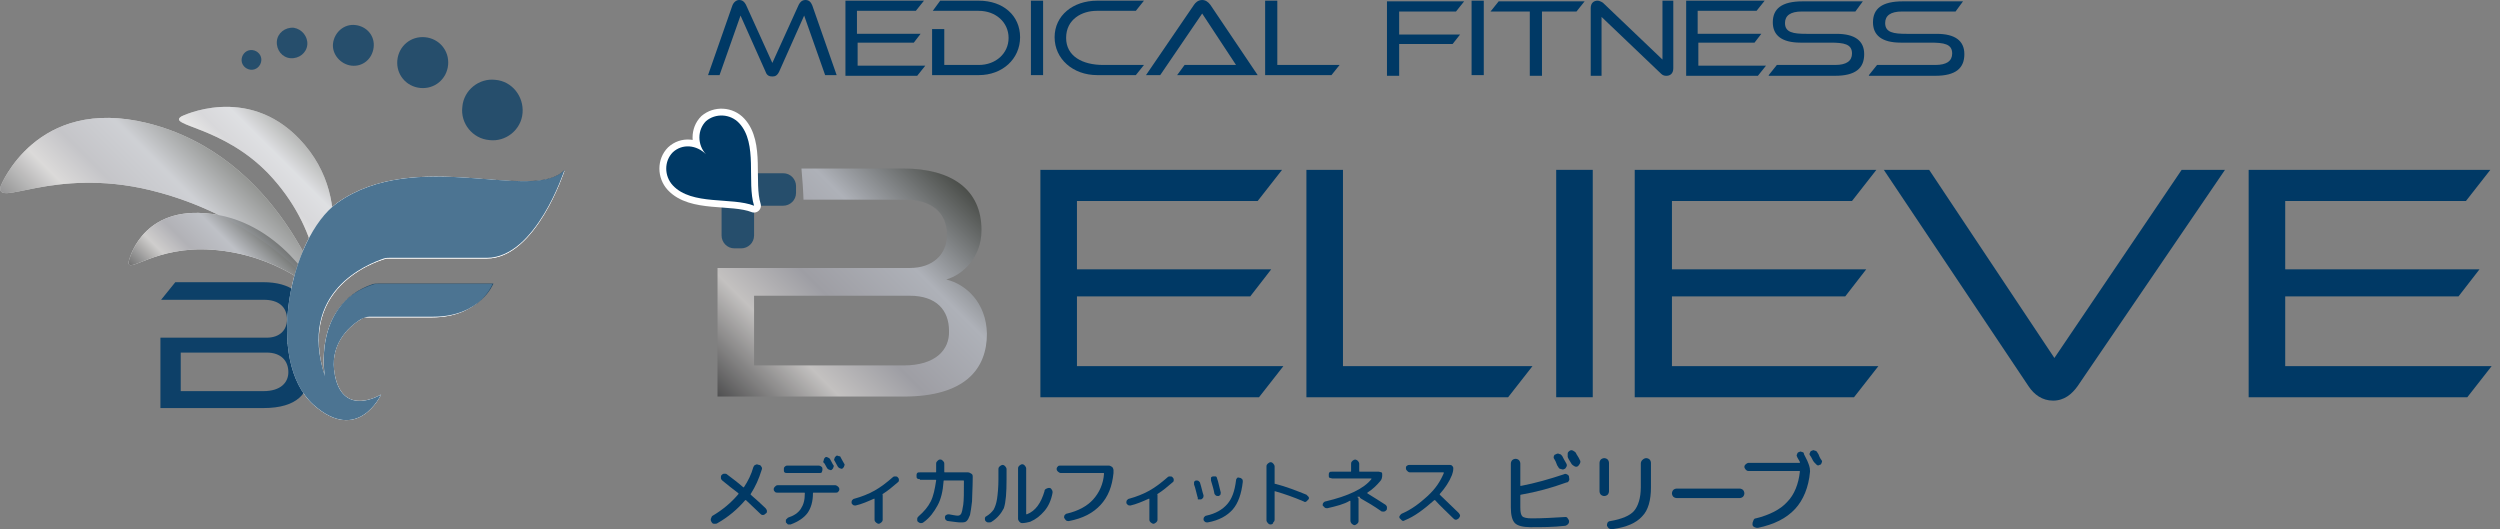 <svg width="274" height="58" viewBox="0 0 274 58" fill="none" xmlns="http://www.w3.org/2000/svg">
<rect x="0" y="0" width="274" height="58" fill="#808080" stroke="none"/>
<g clip-path="url(#clip0_117_6)">
<path d="M90.436 8.233L88.136 1.706L85.391 7.862C85.168 8.307 84.946 8.381 84.649 8.381C84.352 8.381 84.055 8.307 83.907 7.862L81.162 1.706L78.862 8.233H77.601L80.272 0.593C80.42 0.223 80.717 0 81.014 0C81.385 0 81.607 0.223 81.755 0.519L84.649 6.898L87.542 0.519C87.691 0.223 87.913 0 88.284 0C88.655 0 88.878 0.223 89.026 0.593L91.697 8.233H90.436Z" fill="#003965"/>
<path d="M92.661 8.233V0.074H101.267L100.377 1.187H93.922V3.708H100.896L100.154 4.673H93.996V7.194H101.415L100.525 8.307H92.661V8.233Z" fill="#003965"/>
<path d="M102.157 8.233V3.189H103.493V7.12H107.276C109.131 7.12 110.541 5.859 110.541 4.154C110.541 2.448 109.131 1.187 107.276 1.187H102.231L103.047 0.074H107.276C109.947 0.074 111.802 1.706 111.802 4.079C111.802 6.453 109.873 8.233 107.276 8.233H102.157Z" fill="#003965"/>
<path d="M112.989 8.233V0.074H114.324V8.233H112.989Z" fill="#003965"/>
<path d="M120.259 8.233C117.588 8.233 115.585 6.453 115.585 4.079C115.585 1.706 117.588 0.074 120.259 0.074H125.378L124.488 1.187H120.185C118.627 1.187 116.847 2.077 116.847 4.154C116.847 6.156 118.627 7.12 120.927 7.12H125.378L124.488 8.233H120.259Z" fill="#003965"/>
<path d="M129.013 8.233L129.83 7.12H135.468L131.758 1.483L127.159 8.233H125.601L130.868 0.519C131.017 0.297 131.313 0 131.758 0C132.129 0 132.426 0.223 132.649 0.519L137.842 8.233H129.013Z" fill="#003965"/>
<path d="M138.658 8.233V0.074H139.993V7.12H146.819L145.928 8.233H138.658Z" fill="#003965"/>
<path d="M153.347 4.821V8.307H152.012V0.148H160.469L159.579 1.261H153.347V3.783H160.024L159.208 4.821H153.347Z" fill="#003965"/>
<path d="M161.285 8.233V0.074H162.621V8.233H161.285Z" fill="#003965"/>
<path d="M167.666 8.233V1.261H163.363L164.253 0.148H173.675L172.785 1.261H169.001V8.307H167.666V8.233Z" fill="#003965"/>
<path d="M175.53 1.854V8.307H174.343V0.89C174.343 0.297 174.713 0.074 175.084 0.074C175.233 0.074 175.455 0.148 175.678 0.297L182.206 6.527V0.074H183.393V7.491C183.393 8.084 183.023 8.307 182.652 8.307C182.503 8.307 182.281 8.307 182.058 8.084L175.53 1.854Z" fill="#003965"/>
<path d="M184.803 8.233V0.074H193.409L192.519 1.187H186.064V3.708H193.038L192.296 4.673H186.138V7.194H193.557L192.667 8.307H184.803V8.233Z" fill="#003965"/>
<path d="M193.854 8.233L194.744 7.12H201.124C202.386 7.12 202.979 6.675 202.979 5.859C202.979 4.821 202.089 4.673 200.605 4.673H197.341C195.264 4.673 194.299 3.857 194.299 2.448C194.299 0.964 195.264 0.148 197.563 0.148H204.166L203.35 1.261H197.489C196.228 1.261 195.635 1.706 195.635 2.522C195.635 3.56 196.525 3.709 198.009 3.709H201.273C203.276 3.709 204.315 4.45 204.315 5.934C204.315 7.491 203.35 8.307 201.124 8.307H193.854V8.233Z" fill="#003965"/>
<path d="M204.834 8.233L205.724 7.12H212.104C213.366 7.12 213.959 6.675 213.959 5.859C213.959 4.821 213.069 4.673 211.585 4.673H208.321C206.243 4.673 205.279 3.857 205.279 2.448C205.279 0.964 206.243 0.148 208.543 0.148H215.146L214.33 1.261H208.469C207.208 1.261 206.614 1.706 206.614 2.522C206.614 3.56 207.505 3.709 208.988 3.709H212.253C214.256 3.709 215.294 4.45 215.294 5.934C215.294 7.491 214.33 8.307 212.104 8.307H204.834V8.233Z" fill="#003965"/>
<path d="M114.027 43.537V18.616H140.513L137.842 22.028H118.034V29.519H139.326L137.026 32.486H118.034V40.125H140.661L137.99 43.537H114.027Z" fill="#003965"/>
<path d="M143.183 43.537V18.616H147.19V40.125H167.962L165.291 43.537H143.183Z" fill="#003965"/>
<path d="M170.559 43.537V18.616H174.565V43.537H170.559Z" fill="#003965"/>
<path d="M179.165 43.537V18.616H205.65L202.979 22.028H183.245V29.519H204.537L202.237 32.486H183.245V40.125H205.872L203.202 43.537H179.165Z" fill="#003965"/>
<path d="M206.466 18.616H211.437L225.161 39.235L239.109 18.616H243.857L227.684 42.35C227.09 43.166 226.274 43.908 225.013 43.908C223.826 43.908 222.936 43.24 222.342 42.35L206.466 18.616Z" fill="#003965"/>
<path d="M246.453 43.537V18.616H272.939L270.268 22.028H250.46V29.519H271.752L269.452 32.486H250.46V40.125H273.087L270.416 43.537H246.453Z" fill="#003965"/>
<path d="M103.715 30.632C105.496 30.113 107.573 28.259 107.573 25.218C107.573 20.767 104.309 18.468 98.967 18.468H87.839C87.913 19.136 88.062 21.361 88.062 21.88H99.19C102.009 21.88 103.789 23.215 103.789 25.737C103.789 27.888 102.232 29.371 99.709 29.371H78.64V43.463H99.041C105.793 43.463 108.167 40.422 108.167 36.565C108.092 33.154 105.867 31.151 103.715 30.632ZM99.041 40.051H82.646V32.412H99.709C102.602 32.412 104.012 33.969 104.012 36.269C104.086 38.346 102.528 40.051 99.041 40.051Z" fill="url(#paint0_linear_117_6)"/>
<path d="M78.12 56.517C79.233 55.849 80.123 55.108 80.939 54.143C80.939 54.069 80.939 54.069 80.939 54.069C80.272 53.55 79.678 53.105 79.159 52.66C79.085 52.586 79.01 52.512 79.01 52.363C79.01 52.215 79.01 52.141 79.085 52.067C79.159 51.992 79.233 51.918 79.382 51.918C79.53 51.918 79.604 51.918 79.678 51.992C80.272 52.437 80.865 52.883 81.459 53.402C81.533 53.402 81.533 53.402 81.533 53.402C81.978 52.734 82.349 51.992 82.572 51.177C82.646 51.028 82.72 50.954 82.794 50.954C82.868 50.88 83.017 50.88 83.165 50.954C83.313 50.954 83.388 51.028 83.462 51.177C83.536 51.251 83.536 51.399 83.462 51.547C83.165 52.512 82.794 53.328 82.275 54.143C82.275 54.218 82.275 54.218 82.275 54.218C82.868 54.737 83.462 55.256 83.907 55.701C83.981 55.775 84.055 55.923 84.055 55.998C84.055 56.146 84.055 56.22 83.907 56.294C83.833 56.368 83.759 56.443 83.61 56.443C83.462 56.443 83.388 56.368 83.314 56.294C82.794 55.775 82.275 55.33 81.755 54.811C81.681 54.811 81.681 54.811 81.681 54.811C80.865 55.775 79.827 56.665 78.64 57.333C78.565 57.407 78.417 57.407 78.269 57.407C78.12 57.407 78.046 57.333 77.972 57.184C77.898 57.11 77.898 56.962 77.898 56.888C77.972 56.665 78.046 56.517 78.12 56.517Z" fill="#003965"/>
<path d="M85.242 53.995C85.168 53.995 85.02 53.995 84.946 53.921C84.871 53.846 84.797 53.772 84.797 53.624C84.797 53.476 84.871 53.401 84.946 53.327C85.02 53.253 85.094 53.179 85.242 53.179H91.548C91.623 53.179 91.771 53.253 91.845 53.327C91.919 53.401 91.993 53.476 91.993 53.624C91.993 53.772 91.919 53.846 91.845 53.921C91.771 53.995 91.697 53.995 91.548 53.995H89.174C89.1 53.995 89.1 53.995 89.1 54.069C89.1 54.959 88.878 55.701 88.507 56.22C88.136 56.739 87.468 57.184 86.652 57.481C86.578 57.481 86.429 57.481 86.355 57.481C86.281 57.407 86.207 57.332 86.133 57.258C86.133 57.184 86.133 57.036 86.133 56.962C86.207 56.887 86.281 56.813 86.355 56.739C87.023 56.517 87.468 56.22 87.765 55.775C88.061 55.33 88.21 54.811 88.21 54.069C88.21 53.995 88.21 53.995 88.136 53.995H85.242ZM86.281 51.028H89.768C89.842 51.028 89.99 51.102 90.065 51.176C90.139 51.251 90.139 51.325 90.139 51.473C90.139 51.621 90.065 51.696 90.065 51.77C89.99 51.844 89.916 51.844 89.768 51.844H86.281C86.207 51.844 86.058 51.844 85.984 51.77C85.91 51.696 85.91 51.621 85.91 51.473C85.91 51.325 85.91 51.251 85.984 51.176C86.058 51.102 86.133 51.028 86.281 51.028ZM90.436 50.138C90.51 50.064 90.584 50.064 90.732 50.138C90.881 50.212 90.881 50.212 90.955 50.286C91.177 50.657 91.252 50.88 91.326 50.954C91.4 51.028 91.4 51.102 91.326 51.251C91.326 51.325 91.252 51.399 91.177 51.473C91.103 51.547 91.029 51.547 90.881 51.473C90.806 51.473 90.732 51.399 90.658 51.325C90.436 50.954 90.361 50.731 90.287 50.731C90.213 50.657 90.213 50.583 90.287 50.435C90.287 50.286 90.361 50.212 90.436 50.138ZM92.142 50.138C92.29 50.435 92.439 50.657 92.513 50.806C92.587 50.88 92.587 50.954 92.513 51.102C92.513 51.176 92.439 51.251 92.364 51.325C92.29 51.399 92.216 51.399 92.068 51.325C91.993 51.325 91.919 51.251 91.845 51.176C91.771 51.028 91.623 50.806 91.474 50.509C91.4 50.435 91.4 50.361 91.474 50.212C91.474 50.138 91.548 50.064 91.623 49.99C91.697 49.916 91.771 49.916 91.919 49.99C92.068 49.99 92.142 50.064 92.142 50.138Z" fill="#003965"/>
<path d="M93.774 55.404C93.7 55.404 93.551 55.404 93.477 55.33C93.403 55.256 93.329 55.182 93.329 55.107C93.329 55.033 93.329 54.885 93.403 54.811C93.477 54.737 93.551 54.662 93.626 54.662C94.442 54.44 95.184 54.143 95.851 53.772C96.519 53.401 97.187 52.882 97.78 52.363C97.854 52.289 97.928 52.215 98.077 52.215C98.225 52.215 98.299 52.215 98.374 52.289C98.448 52.363 98.522 52.437 98.522 52.586C98.522 52.66 98.522 52.808 98.374 52.882C97.854 53.327 97.335 53.772 96.742 54.143C96.742 54.143 96.667 54.217 96.742 54.217C96.742 54.292 96.742 54.292 96.742 54.366V56.962C96.742 57.11 96.667 57.184 96.593 57.258C96.519 57.333 96.371 57.407 96.296 57.407C96.222 57.407 96.074 57.333 96 57.258C95.925 57.184 95.851 57.11 95.851 56.962V54.737C95.851 54.737 95.851 54.737 95.851 54.662C95.851 54.662 95.851 54.662 95.777 54.662C95.109 54.959 94.442 55.256 93.774 55.404Z" fill="#003965"/>
<path d="M100.822 52.512C100.748 52.512 100.599 52.512 100.525 52.438C100.451 52.363 100.451 52.289 100.451 52.141C100.451 52.067 100.451 51.918 100.525 51.844C100.599 51.77 100.673 51.77 100.822 51.77H102.528C102.602 51.77 102.602 51.77 102.602 51.696C102.602 51.177 102.602 50.88 102.602 50.806C102.602 50.657 102.677 50.583 102.751 50.509C102.825 50.435 102.899 50.361 103.048 50.361C103.196 50.361 103.27 50.435 103.344 50.509C103.418 50.583 103.493 50.657 103.493 50.806C103.493 50.806 103.493 51.102 103.493 51.696C103.493 51.77 103.493 51.77 103.567 51.77H106.089C106.238 51.77 106.312 51.844 106.46 51.918C106.609 51.993 106.609 52.141 106.609 52.289V52.363C106.609 53.476 106.534 54.366 106.534 54.959C106.46 55.627 106.386 56.072 106.312 56.443C106.163 56.813 106.089 56.962 105.941 57.11C105.792 57.258 105.57 57.258 105.273 57.258C104.976 57.258 104.531 57.184 103.938 57.11C103.789 57.11 103.715 57.036 103.641 56.962C103.567 56.888 103.567 56.739 103.567 56.665C103.567 56.591 103.641 56.443 103.715 56.443C103.789 56.368 103.938 56.368 104.012 56.368C104.457 56.443 104.754 56.517 104.976 56.517C105.125 56.517 105.273 56.443 105.347 56.294C105.422 56.146 105.496 55.849 105.57 55.33C105.644 54.811 105.644 53.995 105.644 52.883V52.734C105.644 52.66 105.644 52.66 105.57 52.66H103.493C103.418 52.66 103.418 52.66 103.418 52.734C103.344 53.847 103.122 54.737 102.751 55.404C102.38 56.072 101.935 56.739 101.193 57.258C101.119 57.333 100.97 57.333 100.896 57.333C100.822 57.333 100.674 57.258 100.599 57.184C100.525 57.11 100.525 57.036 100.525 56.888C100.525 56.739 100.599 56.665 100.673 56.591C101.267 56.072 101.712 55.553 102.009 54.959C102.306 54.366 102.454 53.624 102.602 52.66C102.602 52.586 102.602 52.586 102.528 52.586H100.822V52.512Z" fill="#003965"/>
<path d="M108.686 57.184C108.612 57.258 108.463 57.258 108.315 57.258C108.167 57.258 108.092 57.184 108.018 57.11C107.944 57.036 107.944 56.888 107.944 56.813C107.944 56.739 108.018 56.591 108.092 56.591C108.463 56.368 108.686 56.146 108.908 55.849C109.057 55.553 109.205 55.182 109.279 54.663C109.354 54.143 109.428 53.402 109.428 52.512V51.399C109.428 51.251 109.502 51.177 109.576 51.102C109.65 51.028 109.799 50.954 109.873 50.954C110.021 50.954 110.095 51.028 110.17 51.102C110.244 51.177 110.318 51.325 110.318 51.399V52.512C110.318 53.995 110.244 55.033 110.021 55.701C109.724 56.294 109.279 56.813 108.686 57.184ZM112.024 57.333C111.876 57.333 111.802 57.258 111.728 57.184C111.653 57.11 111.579 56.962 111.579 56.888V51.325C111.579 51.177 111.653 51.102 111.728 51.028C111.802 50.954 111.95 50.88 112.024 50.88C112.173 50.88 112.247 50.954 112.321 51.028C112.395 51.102 112.469 51.251 112.469 51.325V56.294C112.469 56.368 112.469 56.368 112.544 56.368C113.508 55.998 114.102 55.108 114.473 53.847C114.473 53.698 114.547 53.624 114.695 53.55C114.843 53.476 114.918 53.476 114.992 53.476C115.14 53.476 115.214 53.55 115.289 53.698C115.363 53.773 115.363 53.921 115.363 53.995C115.214 54.811 114.918 55.478 114.473 55.998C114.027 56.517 113.582 56.888 112.915 57.184C112.618 57.258 112.321 57.333 112.024 57.333Z" fill="#003965"/>
<path d="M116.253 51.844C116.179 51.844 116.03 51.77 115.956 51.696C115.882 51.622 115.808 51.547 115.808 51.399C115.808 51.251 115.882 51.177 115.956 51.102C116.03 51.028 116.105 51.028 116.253 51.028H121.52C121.669 51.028 121.743 51.102 121.891 51.177C121.965 51.251 122.04 51.399 122.04 51.547V51.844C121.891 53.328 121.446 54.44 120.63 55.33C119.814 56.22 118.701 56.813 117.143 57.11C117.069 57.11 116.921 57.11 116.846 57.036C116.772 56.962 116.698 56.888 116.624 56.739C116.624 56.665 116.624 56.517 116.698 56.443C116.772 56.368 116.846 56.294 116.921 56.294C118.182 55.998 119.146 55.478 119.814 54.737C120.482 53.995 120.927 53.031 121.001 51.918C121.001 51.844 121.001 51.844 120.927 51.844H116.253Z" fill="#003965"/>
<path d="M123.894 55.404C123.82 55.404 123.672 55.404 123.598 55.33C123.524 55.256 123.449 55.182 123.449 55.107C123.449 55.033 123.449 54.885 123.524 54.811C123.598 54.737 123.672 54.662 123.746 54.662C124.562 54.44 125.304 54.143 125.972 53.772C126.639 53.401 127.307 52.882 127.901 52.363C127.975 52.289 128.049 52.215 128.197 52.215C128.346 52.215 128.42 52.215 128.494 52.289C128.568 52.363 128.643 52.437 128.643 52.586C128.643 52.66 128.643 52.808 128.494 52.882C127.975 53.327 127.456 53.772 126.862 54.143C126.862 54.143 126.788 54.217 126.862 54.217C126.862 54.292 126.862 54.292 126.862 54.366V56.962C126.862 57.11 126.788 57.184 126.714 57.258C126.639 57.333 126.491 57.407 126.417 57.407C126.343 57.407 126.194 57.333 126.12 57.258C126.046 57.184 125.972 57.11 125.972 56.962V54.737C125.972 54.737 125.972 54.737 125.972 54.662C125.972 54.662 125.972 54.662 125.898 54.662C125.23 54.959 124.562 55.256 123.894 55.404Z" fill="#003965"/>
<path d="M131.239 54.44C131.091 53.921 131.017 53.476 130.868 53.105C130.868 53.031 130.868 52.882 130.868 52.808C130.942 52.734 131.017 52.66 131.091 52.66C131.165 52.66 131.313 52.66 131.387 52.734C131.462 52.808 131.536 52.882 131.536 52.956C131.684 53.401 131.758 53.847 131.907 54.292C131.907 54.366 131.907 54.514 131.833 54.588C131.758 54.662 131.684 54.737 131.61 54.737C131.536 54.737 131.387 54.737 131.313 54.737C131.239 54.737 131.313 54.514 131.239 54.44ZM135.839 52.363C135.987 52.363 136.061 52.437 136.136 52.511C136.21 52.586 136.21 52.66 136.21 52.808C136.061 54.143 135.69 55.182 135.097 55.849C134.503 56.517 133.613 57.036 132.352 57.258C132.278 57.258 132.129 57.258 132.055 57.184C131.981 57.11 131.907 57.036 131.907 56.962C131.907 56.888 131.907 56.739 131.981 56.665C132.055 56.591 132.129 56.517 132.204 56.517C133.242 56.294 133.984 55.849 134.503 55.256C135.023 54.662 135.319 53.847 135.468 52.66C135.468 52.511 135.542 52.437 135.616 52.363C135.69 52.289 135.765 52.363 135.839 52.363ZM133.762 54.217C133.687 54.292 133.613 54.366 133.539 54.366C133.465 54.366 133.316 54.366 133.242 54.292C133.168 54.217 133.094 54.143 133.094 54.069C133.02 53.624 132.871 53.179 132.723 52.66C132.723 52.586 132.723 52.437 132.723 52.363C132.723 52.289 132.871 52.215 132.945 52.215C133.02 52.215 133.168 52.215 133.242 52.215C133.316 52.215 133.391 52.363 133.391 52.437C133.539 52.808 133.613 53.327 133.762 53.847C133.836 53.995 133.762 54.143 133.762 54.217Z" fill="#003965"/>
<path d="M139.251 57.481C139.103 57.481 139.029 57.407 138.955 57.332C138.88 57.258 138.806 57.11 138.806 57.036V51.102C138.806 50.954 138.88 50.88 138.955 50.806C139.029 50.731 139.177 50.657 139.251 50.657C139.4 50.657 139.474 50.731 139.548 50.806C139.622 50.88 139.697 51.028 139.697 51.102V52.956C139.697 53.031 139.697 53.031 139.771 53.031C140.958 53.327 142.071 53.772 143.183 54.217C143.258 54.291 143.332 54.366 143.406 54.44C143.48 54.514 143.48 54.662 143.406 54.736C143.332 54.811 143.258 54.885 143.183 54.959C143.109 55.033 142.961 55.033 142.887 54.959C141.848 54.514 140.809 54.143 139.771 53.846C139.771 53.846 139.771 53.846 139.697 53.846C139.697 53.846 139.697 53.846 139.697 53.921V56.962C139.697 57.11 139.622 57.184 139.548 57.258C139.548 57.407 139.4 57.481 139.251 57.481Z" fill="#003965"/>
<path d="M145.483 55.701C145.409 55.701 145.261 55.701 145.186 55.627C145.112 55.553 145.038 55.478 144.964 55.404C144.964 55.33 144.964 55.182 145.038 55.108C145.112 55.033 145.186 54.959 145.261 54.959C147.783 54.366 149.489 53.55 150.305 52.512C150.305 52.438 150.305 52.438 150.305 52.438H146.003C145.928 52.438 145.78 52.363 145.706 52.363C145.632 52.289 145.632 52.215 145.632 52.067C145.632 51.993 145.632 51.844 145.706 51.77C145.78 51.696 145.854 51.696 146.003 51.696H148.006C148.08 51.696 148.08 51.696 148.08 51.622V50.806C148.08 50.657 148.154 50.583 148.228 50.509C148.302 50.435 148.451 50.361 148.525 50.361C148.599 50.361 148.747 50.435 148.822 50.509C148.896 50.583 148.97 50.732 148.97 50.806V51.622C148.97 51.696 148.97 51.696 149.044 51.696H151.121C151.196 51.696 151.344 51.77 151.418 51.77C151.492 51.844 151.492 51.918 151.492 52.067C151.492 52.363 151.418 52.586 151.27 52.734C150.899 53.179 150.454 53.624 149.86 53.995C149.86 53.995 149.86 53.995 149.86 54.069C150.602 54.514 151.27 54.959 151.863 55.33C151.938 55.404 152.012 55.478 152.012 55.627C152.012 55.775 152.012 55.849 151.938 55.923C151.863 55.998 151.789 56.072 151.641 56.072C151.492 56.072 151.418 56.072 151.344 55.998C150.602 55.478 149.86 55.033 149.193 54.663C149.118 54.589 149.044 54.589 149.044 54.514C149.044 54.44 148.97 54.44 148.97 54.44C148.97 54.44 148.97 54.44 148.896 54.44H148.822C148.747 54.44 148.747 54.514 148.822 54.514C148.896 54.589 148.896 54.663 148.896 54.737V57.11C148.896 57.258 148.822 57.333 148.747 57.407C148.673 57.481 148.525 57.555 148.451 57.555C148.377 57.555 148.228 57.481 148.154 57.407C148.08 57.333 148.006 57.184 148.006 57.11V54.959C148.006 54.885 148.006 54.885 147.931 54.885C147.338 55.256 146.448 55.478 145.483 55.701Z" fill="#003965"/>
<path d="M153.941 57.036C153.866 57.11 153.718 57.11 153.644 57.036C153.57 56.962 153.496 56.888 153.421 56.813C153.347 56.739 153.347 56.591 153.421 56.517C153.496 56.443 153.496 56.368 153.644 56.294C154.683 55.849 155.573 55.182 156.463 54.366C157.353 53.55 157.873 52.734 158.244 51.844C158.244 51.77 158.244 51.77 158.169 51.77H154.534C154.386 51.77 154.312 51.696 154.237 51.622C154.163 51.547 154.089 51.473 154.089 51.325C154.089 51.177 154.089 51.102 154.237 51.028C154.312 50.954 154.386 50.954 154.534 50.954H158.837C158.911 50.954 159.06 50.954 159.134 51.028C159.208 51.102 159.282 51.177 159.282 51.325C159.282 51.622 159.208 51.844 159.134 52.067C158.837 52.808 158.392 53.476 157.798 54.143C157.798 54.218 157.798 54.218 157.798 54.218C158.466 54.885 159.208 55.553 159.876 56.22C159.95 56.294 160.024 56.443 160.024 56.517C160.024 56.591 159.95 56.739 159.876 56.813C159.802 56.888 159.653 56.962 159.579 56.962C159.431 56.962 159.356 56.888 159.282 56.813C158.54 56.072 157.873 55.478 157.279 54.811H157.205C156.018 55.849 155.054 56.591 153.941 57.036Z" fill="#003965"/>
<path d="M167.74 57.778C166.924 57.778 166.33 57.629 166.033 57.333C165.737 57.036 165.588 56.443 165.588 55.627V50.806C165.588 50.657 165.662 50.509 165.737 50.435C165.811 50.361 165.959 50.286 166.108 50.286C166.256 50.286 166.404 50.361 166.479 50.435C166.553 50.509 166.627 50.657 166.627 50.806V53.179V53.253C166.627 53.253 166.627 53.253 166.701 53.253C168.259 52.957 169.817 52.511 171.375 51.992C171.523 51.918 171.598 51.918 171.746 51.992C171.894 52.066 171.968 52.141 171.968 52.289C171.968 52.437 172.043 52.511 171.968 52.66C171.894 52.808 171.82 52.882 171.672 52.882C170.04 53.476 168.407 53.921 166.701 54.217C166.627 54.217 166.627 54.292 166.627 54.292V55.627C166.627 56.146 166.701 56.443 166.849 56.591C166.998 56.739 167.369 56.813 167.888 56.813C169.075 56.813 170.336 56.739 171.523 56.665C171.672 56.665 171.746 56.665 171.82 56.813C171.894 56.888 171.968 57.036 171.968 57.11C171.968 57.258 171.968 57.333 171.82 57.481C171.746 57.555 171.598 57.629 171.523 57.629C170.262 57.778 169.001 57.778 167.74 57.778ZM170.559 49.767C170.707 49.693 170.781 49.693 170.93 49.767C171.078 49.767 171.152 49.916 171.227 49.99C171.301 50.138 171.449 50.435 171.672 50.806C171.746 50.954 171.746 51.028 171.672 51.176C171.598 51.325 171.523 51.399 171.449 51.399C171.375 51.473 171.227 51.473 171.078 51.399C170.93 51.399 170.856 51.325 170.781 51.176C170.707 51.102 170.633 50.954 170.559 50.731C170.485 50.509 170.411 50.435 170.336 50.286C170.262 50.212 170.262 50.064 170.336 49.916C170.411 49.767 170.485 49.842 170.559 49.767ZM171.82 49.693C171.82 49.545 171.968 49.471 172.043 49.396C172.191 49.322 172.265 49.322 172.414 49.396C172.562 49.471 172.636 49.545 172.71 49.619C172.785 49.842 173.007 50.064 173.155 50.435C173.23 50.509 173.23 50.657 173.155 50.806C173.081 50.954 173.007 51.028 172.933 51.102C172.785 51.176 172.71 51.176 172.562 51.102C172.414 51.028 172.339 50.954 172.265 50.88C171.968 50.435 171.82 50.138 171.82 50.064C171.82 49.916 171.82 49.767 171.82 49.693Z" fill="#003965"/>
<path d="M176.197 54.218C176.123 54.292 175.975 54.366 175.826 54.366C175.678 54.366 175.529 54.292 175.455 54.218C175.381 54.143 175.307 53.995 175.307 53.847V50.732C175.307 50.583 175.381 50.435 175.455 50.361C175.529 50.287 175.678 50.212 175.826 50.212C175.975 50.212 176.123 50.287 176.197 50.361C176.271 50.435 176.346 50.583 176.346 50.732V53.847C176.346 53.995 176.271 54.143 176.197 54.218ZM180.426 50.212C180.574 50.212 180.723 50.287 180.797 50.361C180.871 50.435 180.945 50.583 180.945 50.732V53.402C180.945 54.811 180.648 55.923 179.981 56.591C179.313 57.333 178.274 57.778 176.716 58C176.568 58 176.494 58 176.346 57.926C176.271 57.852 176.197 57.778 176.123 57.629C176.123 57.481 176.123 57.407 176.197 57.258C176.271 57.184 176.346 57.11 176.494 57.11C177.755 56.888 178.645 56.517 179.09 55.998C179.536 55.478 179.832 54.588 179.832 53.402V50.806C179.832 50.657 179.907 50.509 179.981 50.435C180.129 50.287 180.277 50.212 180.426 50.212Z" fill="#003965"/>
<path d="M183.764 54.588C183.616 54.588 183.468 54.514 183.393 54.44C183.319 54.366 183.245 54.217 183.245 54.069C183.245 53.921 183.319 53.772 183.393 53.698C183.468 53.624 183.616 53.55 183.764 53.55H190.664C190.812 53.55 190.961 53.624 191.035 53.698C191.109 53.772 191.183 53.921 191.183 54.069C191.183 54.217 191.109 54.366 191.035 54.44C190.961 54.514 190.812 54.588 190.664 54.588H183.764Z" fill="#003965"/>
<path d="M192.444 56.813C193.928 56.443 195.115 55.849 195.857 55.033C196.673 54.217 197.118 53.031 197.267 51.696C197.267 51.621 197.267 51.621 197.192 51.621H191.628C191.48 51.621 191.406 51.547 191.332 51.473C191.257 51.399 191.183 51.251 191.183 51.176C191.183 51.028 191.257 50.954 191.332 50.88C191.406 50.806 191.554 50.731 191.628 50.731H197.192C197.192 50.731 197.192 50.731 197.267 50.731C197.267 50.731 197.267 50.731 197.267 50.657C197.267 50.583 197.192 50.509 197.118 50.361C197.044 50.212 196.97 50.138 196.97 50.064C196.896 49.99 196.896 49.842 196.97 49.767C196.97 49.693 197.044 49.545 197.192 49.545C197.267 49.471 197.415 49.471 197.489 49.545C197.638 49.545 197.712 49.619 197.712 49.767L198.083 50.509C198.231 50.88 198.379 51.176 198.379 51.621V51.696C198.231 53.402 197.638 54.811 196.747 55.775C195.783 56.813 194.448 57.481 192.667 57.852C192.519 57.852 192.444 57.852 192.296 57.778C192.148 57.703 192.073 57.629 192.073 57.481C192.073 57.333 192.073 57.258 192.148 57.11C192.222 56.888 192.296 56.813 192.444 56.813ZM198.825 50.657C198.75 50.583 198.676 50.435 198.602 50.286C198.528 50.138 198.454 49.99 198.379 49.916C198.305 49.842 198.305 49.693 198.379 49.619C198.379 49.545 198.454 49.396 198.602 49.396C198.676 49.322 198.825 49.322 198.899 49.396C199.047 49.396 199.121 49.471 199.196 49.619C199.27 49.693 199.344 49.842 199.418 50.064C199.492 50.212 199.566 50.361 199.641 50.435C199.715 50.509 199.715 50.657 199.641 50.731C199.641 50.806 199.566 50.954 199.418 50.954C199.344 51.028 199.196 51.028 199.121 50.954C198.973 50.806 198.899 50.731 198.825 50.657Z" fill="#003965"/>
<path d="M79.085 19.061V25.811C79.085 26.553 79.678 27.22 80.494 27.22H81.236C81.978 27.22 82.646 26.627 82.646 25.811V19.061H79.085Z" fill="#003965" fill-opacity="0.7"/>
<path d="M79.159 22.547H85.836C86.578 22.547 87.246 21.954 87.246 21.138V20.396C87.246 19.655 86.652 18.987 85.836 18.987H79.159V22.547Z" fill="#003965" fill-opacity="0.7"/>
<path d="M81.014 13.499C83.091 15.724 81.83 19.951 82.646 22.547C80.198 21.583 75.82 22.547 73.743 20.322C72.779 19.284 72.779 17.652 73.743 16.688C74.782 15.724 76.34 15.872 77.378 16.911C76.414 15.872 76.414 14.241 77.378 13.276C78.417 12.386 80.049 12.46 81.014 13.499Z" stroke="white" stroke-width="1.5" stroke-miterlimit="10" stroke-linejoin="round"/>
<path d="M81.014 13.499C83.091 15.724 81.83 19.951 82.646 22.547C80.198 21.583 75.82 22.547 73.743 20.322C72.779 19.284 72.779 17.652 73.743 16.688C74.782 15.724 76.34 15.872 77.378 16.911C76.414 15.872 76.414 14.241 77.378 13.276C78.417 12.386 80.049 12.46 81.014 13.499Z" fill="#003965"/>
<path d="M36.946 22.25C31.753 26.033 29.008 39.532 34.349 44.353C39.246 48.729 41.768 43.24 41.768 43.24C41.768 43.24 37.688 45.762 36.723 41.238C35.759 36.713 39.913 34.785 39.913 34.785C39.913 34.785 42.213 34.785 47.332 34.785C52.525 34.785 53.935 31.151 53.935 31.151H41.1C34.127 33.227 35.61 41.312 35.61 41.312C32.272 30.854 42.361 28.332 42.361 28.332C42.361 28.332 47.926 28.332 53.341 28.332C58.757 28.332 61.873 18.69 61.873 18.69C58.535 22.25 45.552 16.095 36.946 22.25Z" fill="white"/>
<path d="M17.583 44.798V37.01H29.23C30.64 37.01 31.456 36.194 31.456 35.008C31.456 33.598 30.491 32.857 28.933 32.857H17.657L19.215 30.928H28.859C31.827 30.928 33.607 32.263 33.607 34.637C33.607 36.343 32.42 37.307 31.456 37.603C32.643 37.9 33.904 39.013 33.904 40.867C33.904 43.018 32.643 44.724 28.859 44.724H17.583V44.798ZM19.808 38.642V42.869H28.859C30.788 42.869 31.604 41.905 31.604 40.793C31.604 39.532 30.788 38.642 29.23 38.642H19.808Z" fill="#003965" fill-opacity="0.9"/>
<path d="M34.868 32.115C34.868 32.115 30.788 23.956 22.405 23.363C15.283 22.844 14.096 28.703 14.096 28.703C13.947 30.113 17.063 26.923 23.221 27.368C30.566 27.887 34.868 32.115 34.868 32.115Z" fill="white"/>
<path d="M34.943 31.966C34.943 31.966 39.691 22.399 32.791 15.204C27.005 9.197 19.883 12.757 19.883 12.757C18.25 13.795 24.334 13.795 29.379 18.987C35.388 25.291 34.943 31.966 34.943 31.966Z" fill="white"/>
<path d="M35.462 32.634C35.462 32.634 30.714 17.133 16.173 13.498C3.932 10.457 0.074 20.396 0.074 20.396C-0.593 22.918 5.787 18.245 16.47 20.841C29.23 23.956 35.462 32.634 35.462 32.634Z" fill="white"/>
<path d="M34.868 32.115C34.868 32.115 30.788 23.956 22.405 23.363C15.283 22.844 14.096 28.703 14.096 28.703C13.947 30.113 17.063 26.923 23.221 27.368C30.566 27.887 34.868 32.115 34.868 32.115Z" fill="url(#paint1_linear_117_6)" fill-opacity="0.8"/>
<path d="M34.943 31.966C34.943 31.966 39.691 22.399 32.791 15.204C27.005 9.197 19.883 12.757 19.883 12.757C18.25 13.795 24.334 13.795 29.379 18.987C35.388 25.291 34.943 31.966 34.943 31.966Z" fill="url(#paint2_linear_117_6)" fill-opacity="0.4"/>
<path d="M35.462 32.634C35.462 32.634 30.714 17.133 16.173 13.498C3.932 10.457 0.074 20.396 0.074 20.396C-0.593 22.918 5.787 18.245 16.47 20.841C29.23 23.956 35.462 32.634 35.462 32.634Z" fill="url(#paint3_linear_117_6)" fill-opacity="0.6"/>
<path d="M57.273 12.386C57.125 14.24 55.419 15.575 53.638 15.353C51.783 15.204 50.448 13.499 50.671 11.719C50.819 9.864 52.525 8.529 54.306 8.752C56.086 8.9 57.422 10.532 57.273 12.386Z" fill="#003965" fill-opacity="0.7"/>
<path d="M49.113 7.12C48.964 8.678 47.629 9.79 46.071 9.642C44.513 9.493 43.4 8.158 43.548 6.601C43.697 5.043 45.032 3.931 46.59 4.079C48.148 4.228 49.261 5.563 49.113 7.12Z" fill="#003965" fill-opacity="0.7"/>
<path d="M40.952 5.192C40.804 6.453 39.765 7.343 38.504 7.194C37.317 7.046 36.352 5.933 36.501 4.747C36.649 3.56 37.688 2.596 38.949 2.744C40.21 2.892 41.1 3.931 40.952 5.192Z" fill="#003965" fill-opacity="0.7"/>
<path d="M33.681 4.895C33.607 5.785 32.791 6.453 31.827 6.378C30.936 6.304 30.269 5.488 30.343 4.524C30.417 3.634 31.233 2.967 32.198 3.041C33.088 3.189 33.756 4.005 33.681 4.895Z" fill="#003965" fill-opacity="0.7"/>
<path d="M28.637 6.675C28.562 7.269 28.043 7.714 27.45 7.639C26.856 7.565 26.411 7.046 26.485 6.453C26.559 5.859 27.079 5.414 27.672 5.489C28.266 5.563 28.711 6.082 28.637 6.675Z" fill="#003965" fill-opacity="0.7"/>
<path d="M36.946 22.25C31.753 26.033 29.008 39.532 34.349 44.353C39.246 48.729 41.768 43.24 41.768 43.24C41.768 43.24 37.688 45.762 36.723 41.238C35.759 36.713 39.913 34.785 39.913 34.785C39.913 34.785 42.213 34.785 47.332 34.785C52.525 34.785 53.935 31.151 53.935 31.151H41.1C34.127 33.227 35.61 41.312 35.61 41.312C32.272 30.854 42.361 28.332 42.361 28.332C42.361 28.332 47.926 28.332 53.341 28.332C58.757 28.332 61.873 18.69 61.873 18.69C58.535 22.25 45.552 16.095 36.946 22.25Z" fill="white"/>
<path d="M36.946 22.25C31.753 26.033 29.008 39.532 34.349 44.353C39.246 48.729 41.768 43.24 41.768 43.24C41.768 43.24 37.688 45.762 36.723 41.238C35.981 37.752 38.281 35.823 39.394 35.082C39.765 34.859 40.136 34.711 40.507 34.711H47.48C52.674 34.711 54.083 31.077 54.083 31.077H41.471C41.249 31.077 41.026 31.077 40.804 31.151C34.201 33.45 35.61 41.238 35.61 41.238C32.569 31.892 40.358 28.926 42.065 28.332C42.287 28.258 42.51 28.258 42.658 28.258H53.341C58.757 28.258 61.873 18.616 61.873 18.616C58.535 22.25 45.552 16.095 36.946 22.25Z" fill="#003965" fill-opacity="0.7"/>
</g>
<defs>
<linearGradient id="paint0_linear_117_6" x1="81.053" y1="45.904" x2="106.083" y2="20.868" gradientUnits="userSpaceOnUse">
<stop stop-color="#4F4F50"/>
<stop offset="0.268" stop-color="#C3C1C0"/>
<stop offset="0.46" stop-color="#9E9EA4"/>
<stop offset="0.714" stop-color="#AEB1B8"/>
<stop offset="1" stop-color="#4B4E4A"/>
</linearGradient>
<linearGradient id="paint1_linear_117_6" x1="19.655" y1="34.536" x2="28.993" y2="25.196" gradientUnits="userSpaceOnUse">
<stop stop-color="#4F4F50"/>
<stop offset="0.268" stop-color="#C3C1C0"/>
<stop offset="0.46" stop-color="#9E9EA4"/>
<stop offset="0.714" stop-color="#AEB1B8"/>
<stop offset="1" stop-color="#4B4E4A"/>
</linearGradient>
<linearGradient id="paint2_linear_117_6" x1="26.335" y1="23.433" x2="33.646" y2="16.119" gradientUnits="userSpaceOnUse">
<stop stop-color="#4F4F50"/>
<stop offset="0.268" stop-color="#C3C1C0"/>
<stop offset="0.46" stop-color="#9E9EA4"/>
<stop offset="0.714" stop-color="#AEB1B8"/>
<stop offset="1" stop-color="#4B4E4A"/>
</linearGradient>
<linearGradient id="paint3_linear_117_6" x1="11.385" y1="32.293" x2="25.633" y2="18.041" gradientUnits="userSpaceOnUse">
<stop stop-color="#4F4F50"/>
<stop offset="0.268" stop-color="#C3C1C0"/>
<stop offset="0.46" stop-color="#9E9EA4"/>
<stop offset="0.714" stop-color="#AEB1B8"/>
<stop offset="1" stop-color="#4B4E4A"/>
</linearGradient>
<clipPath id="clip0_117_6">
<rect width="273.161" height="58" fill="white"/>
</clipPath>
</defs>
</svg>

